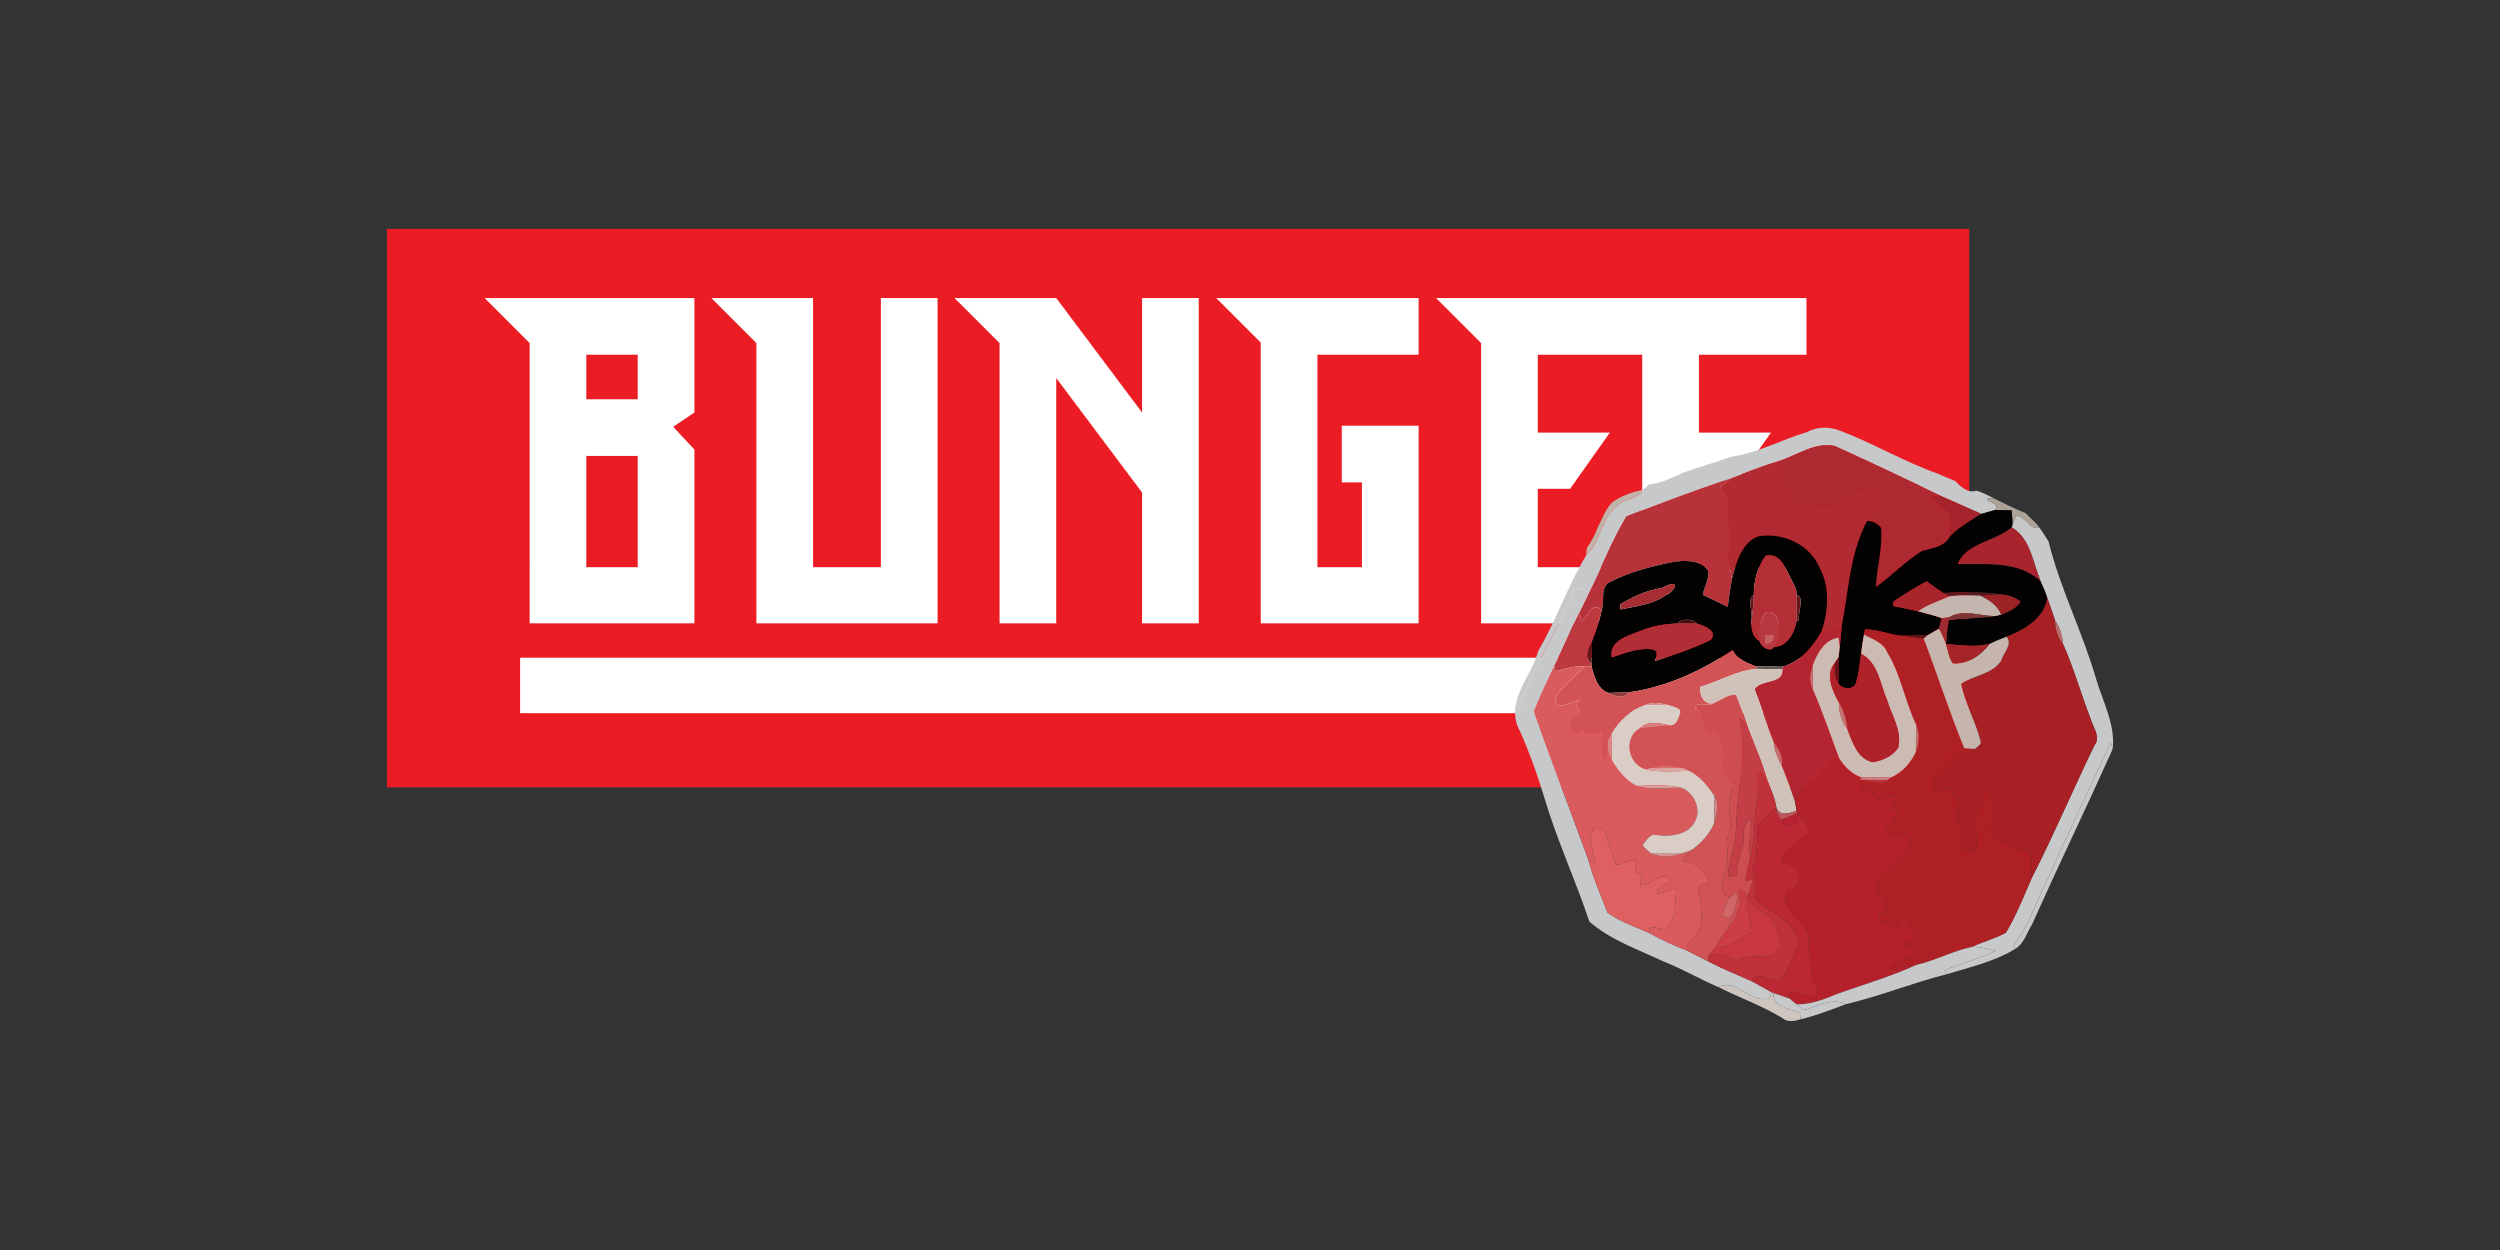<svg xml:space="preserve" viewBox="0 0 700 350" height="350px" width="700px" y="0px" x="0px" xmlns:xlink="http://www.w3.org/1999/xlink" xmlns="http://www.w3.org/2000/svg" id="Layer_1" version="1.1">
<rect x="0" y="0" width="700" height="350" fill="#333333" stroke="none"/>
<g>
	<g>
		<rect height="156.357" width="443.048" fill="#EC1C24" y="64.098" x="108.336"></rect>
		<g>
			<path d="M148.299,174.538h46.134v-48.655l-5.934-6.378l5.934-4.005V83.458h-58.742l12.608,12.609V174.538z
				 M164.171,99.33h14.388v12.46h-14.388V99.33z M164.171,127.663h14.388v31.151h-14.388V127.663z" fill="#FFFFFF"></path>
			<polygon points="211.787,174.538 262.52,174.538 262.52,83.458 246.647,83.458 246.647,158.814 227.659,158.814 
				227.659,83.458 199.178,83.458 211.787,96.067" fill="#FFFFFF"></polygon>
			<polygon points="279.875,174.538 295.748,174.538 295.748,105.857 319.777,137.898 319.777,174.538 
				335.65,174.538 335.65,83.458 319.777,83.458 319.777,115.499 295.748,83.458 267.267,83.458 279.875,96.067" fill="#FFFFFF"></polygon>
			<polygon points="353.005,174.538 397.21,174.538 397.21,119.208 375.699,119.208 375.699,135.08 381.338,135.08 
				381.338,158.814 368.876,158.814 368.876,99.33 397.21,99.33 397.21,83.458 340.543,83.458 353.005,95.918" fill="#FFFFFF"></polygon>
			<path d="M505.811,99.33V83.458h-45.115h-13.479h-45.112l12.608,12.609v78.471h45.112h0.871h45.115v-15.724
				h-30.113V136.86h9.049l11.124-15.724h-20.173V99.33H505.811z M459.824,158.814h-29.239V136.86h9.047l11.128-15.724h-20.175V99.33
				h29.239V158.814z" fill="#FFFFFF"></path>
			<rect height="15.523" width="360.175" fill="#FFFFFF" y="184.167" x="145.633"></rect>
		</g>
	</g>
	<g>
		<path d="M505.909,121.006c2.756-1.51,6.15-1.629,9.066-0.493c9.457,3.528,18.173,8.797,27.693,12.15
			c1.589,0.754,3.249,1.351,4.862,2.065c1.479,1.574,3.521,3.489,5.857,2.646c1.597,0.477,3.092,1.224,4.568,2.002
			c-4.719,0.588,2.892,1.216,0.676,3.417c-1.296,0.349-2.582,0.747-3.861,1.097c-3.95-1.804-7.939-3.48-11.881-5.269
			c-9.623-4.752-19.357-9.266-29.107-13.731c-5.625-1.208-10.553,2.583-15.718,4.228c-4.569,1.327-8.986,3.131-13.438,4.815
			c-9.845,3.187-19.556,6.897-29.194,10.641c-4.307,7.081-7.136,14.915-10.95,22.258c0.341-2.687-4.498-2.86-4.466-0.247
			c-3.894,10.688-11.086,19.987-14.217,31c-0.708,2.376-0.944-0.826-1.033-1.7c0.509-1.804,1.344-3.488,2.123-5.181
			c0.206-0.374,0.635-1.113,0.841-1.486c1.256-2.233,2.273-4.602,3.021-7.049c5.054-8.582,8.201-18.133,13.358-26.637
			c4.274-3.877,4.154-10.672,8.955-14.112c2.089-1.844,5.626-1.598,6.969-4.275c0.548-0.508,1.113-1.001,1.701-1.478
			c3.131-0.294,5.976-1.716,8.805-2.98l0.619-0.27c4.475-1.668,9.107-2.869,13.58-4.545l0.756-0.111
			C492.606,126.648,499.035,123.001,505.909,121.006L505.909,121.006z" fill="#C7C8CA"></path>
		<path d="M498.065,129.12c5.165-1.646,10.093-5.436,15.718-4.228c9.75,4.466,19.484,8.979,29.107,13.731
			c-0.675,0.095-2.025,0.286-2.702,0.389c1.741,1.717,3.784,3.075,5.531,4.8c0.12,2.106,0.23,4.22,0.318,6.333
			c-1.678,3.036-4.896,3.282-7.852,4.108c-4.688,2.876-8.494,6.945-12.959,10.131c0.308-5.539,1.953-10.975,1.484-16.552
			c-0.953-1.279-2.336-1.955-3.917-1.971c0.492-1.931,1.207-3.814,3.003-4.878c0.684-3.64-3.361-1.685-5.213-3.394
			c-4.322,5.992-12.07,4.363-18.285,6.016c-0.515-1.804-0.881-3.639-1.103-5.507c-1.995-0.318-3.729,0.787-5.491,1.486
			c-0.502-2.686,2.764-2.463,3.631-4.386C500.823,132.616,494.863,130.923,498.065,129.12L498.065,129.12z" fill="#AF2931"></path>
		<path d="M484.628,133.935c4.451-1.684,8.868-3.488,13.438-4.815c-3.202,1.803,2.758,3.496,1.271,6.079
			c-0.867,1.923-4.133,1.7-3.631,4.386c1.763-0.699,3.496-1.804,5.491-1.486c0.222,1.868,0.588,3.703,1.103,5.507
			c6.215-1.653,13.963-0.023,18.285-6.016c1.852,1.708,5.896-0.246,5.213,3.394c-1.796,1.064-2.511,2.948-3.003,4.878
			c-4.88,9.052-5.149,19.548-7.128,29.434c-1.932,0.429-3.775,1.152-5.683,1.67c1.972-5.921,2.52-12.628-0.619-18.246
			c-2.773-6.46-10.585-9.83-17.291-8.479c-4.538,1.963-5.944,7.47-7.151,11.856c-0.438-2.225-0.803-4.466-1.248-6.691
			c1.549-4.768-0.421-9.797-0.008-14.708c0.206-1.764-1.041-3.083-2.146-4.283C482.523,135.548,483.619,134.801,484.628,133.935
			L484.628,133.935z" fill="#B22B33"></path>
		<path d="M455.434,144.576c9.639-3.743,19.35-7.454,29.194-10.641c-1.009,0.866-2.104,1.613-3.106,2.479
			c1.104,1.2,2.352,2.519,2.146,4.283c-0.413,4.911,1.557,9.94,0.008,14.708c0.445,2.226,0.81,4.467,1.248,6.691
			c-0.454,2.598-0.811,5.212-1.161,7.835c-2.344-1.097-4.633-2.305-6.984-3.377c0.374-2.305,1.931-4.443,1.454-6.834
			c-2.36-3.035-6.532-2.917-9.98-2.32c-5.999,1.2-12.007,2.781-17.475,5.579c-2.916,1.534-1.343,5.237-2.296,7.867
			c-2.854-2.614-3.751,1.844-5.761,3.139c-0.097-0.676-0.303-2.034-0.406-2.709c0.699-1.494,1.454-2.957,2.17-4.442
			C448.298,159.491,451.127,151.656,455.434,144.576L455.434,144.576z" fill="#B73239"></path>
		<path d="M451.461,140.602c2.55-1.772,5.537-2.845,8.573-3.457c-1.343,2.678-4.88,2.432-6.969,4.275
			c-4.801,3.44-4.681,10.235-8.955,14.112c0.054-0.541,0.166-1.613,0.222-2.153c1.312-1.757,2.298-3.727,3.074-5.77
			C448.67,145.235,449.528,142.525,451.461,140.602L451.461,140.602z" fill="#C2B3A9"></path>
		<path d="M540.188,139.013c0.677-0.103,2.027-0.294,2.702-0.389c3.941,1.788,7.931,3.464,11.881,5.269
			c-3.021,1.947-6.255,3.624-8.733,6.254c-0.088-2.114-0.198-4.228-0.318-6.333C543.973,142.088,541.93,140.729,540.188,139.013
			L540.188,139.013z" fill="#A5242C"></path>
		<path d="M558.633,142.795c2.216-2.201-5.395-2.829-0.676-3.417c3.044,1.51,6.063,3.052,9.226,4.307
			c1.2,1.359,2.718,2.409,3.759,3.91c-2.511,1.351-3.814-3.45-6.524-3.068c-0.309,0.827-0.611,1.661-0.904,2.496
			c-0.056-1.383-0.104-2.758-0.255-4.133C562.104,142.867,559.784,142.819,558.633,142.795L558.633,142.795z" fill="#ADA298"></path>
		<path d="M554.771,143.892c1.279-0.35,2.565-0.748,3.861-1.097c1.151,0.023,3.472,0.071,4.625,0.095
			c0.15,1.375,0.199,2.75,0.255,4.133l-0.216,0.643c-4.608,3.957-12.499,4.188-15.099,10.235c7.709,0.151,17.062-0.985,23.181,4.839
			c0.707,1.486,1.374,2.995,1.851,4.577c-0.684,5.746-6.53,9.115-11.441,10.958c-1.574,0.644-3.163,1.271-4.688,2.002
			c-4.053,0.923-8.153,0.43-12.223,0.033c0.168-2.25,0.351-4.491,0.756-6.7c4.37-0.541,8.805-0.477,13.184-1.129
			c0.381-0.094,1.144-0.285,1.525-0.381c2.042-0.811,4.291-1.716,5.466-3.703c-1.604-1.128-3.464-1.828-5.428-1.962
			c-5.387-0.819-10.846-0.62-16.265-0.397c-1.597-1.025-3.147-2.106-4.648-3.258c-3.219,1.692-6.311,3.631-9.329,5.657
			c-0.025,0.311-0.08,0.914-0.112,1.224c2.354,0.453,4.689,0.969,7.025,1.51c2.218,0.564,4.441,1.136,6.611,1.907
			c-0.239,0.986-0.477,1.979-0.764,2.957c-1.088,0.62-2.176,1.239-3.25,1.876c-2.526,0.008-4.967,0-7.453,0.087
			c-3.385-0.341-6.589-1.827-10.004-1.748c-0.071,0.357-0.216,1.081-0.278,1.446c-0.351,1.772-0.62,3.567-0.812,5.371
			c-0.453,2.948-0.588,6.008-1.676,8.821c-1.478,1.319-3.385,0.985-4.689-0.373c0-2.52,0.087-5.007,0.079-7.511
			c0.097-0.945,0.207-1.897,0.312-2.844c0.206-1.956,0.389-3.91,0.54-5.865c1.979-9.885,2.248-20.382,7.128-29.434
			c1.581,0.016,2.964,0.692,3.917,1.971c0.469,5.578-1.177,11.013-1.484,16.552c4.465-3.186,8.271-7.255,12.959-10.131
			c2.956-0.827,6.174-1.073,7.852-4.108C548.517,147.516,551.751,145.839,554.771,143.892L554.771,143.892z" fill="#030101"></path>
		<path d="M564.417,144.527c2.71-0.382,4.014,4.419,6.524,3.068c0.993,1.263,1.748,2.686,2.654,4.013
			c3.202,13.032,9.36,25.047,13.143,37.913c1.869,6.635,5.659,13.254,4.801,20.255c-0.128-0.477-0.374-1.414-0.501-1.883
			c-6.373,13.485-12.651,27.082-18.841,40.686c-2.669,5.411-4.53,11.396-8.463,16.075c0.119,0.263,0.356,0.786,0.477,1.058
			c-5.808,3.575-12.571,5.054-19.023,7.04c-0.198-0.247-0.596-0.746-0.802-0.993c4.647-2.178,9.806-3.1,14.342-5.499
			c-2.112-0.636-4.267-1.12-6.475-1.146c3.043-1.549,6.467-2.271,9.416-3.997c2.939-4.87,4.974-10.194,7.271-15.375
			c6.183-12.119,11.515-24.689,17.442-36.943c2.01-2.543-0.429-5.165-1.058-7.667c-2.702-6.891-4.655-14.058-7.684-20.812
			c-0.158-2.377-0.906-4.689-2.241-6.66c-0.739-2.114-1.446-4.228-2.17-6.341c-0.477-1.582-1.144-3.091-1.851-4.577
			c-2.193-5.205-2.821-11.927-8.082-15.074l0.216-0.643C563.806,146.188,564.108,145.354,564.417,144.527L564.417,144.527z" fill="#C7C8CA"></path>
		<path d="M548.198,157.901c2.6-6.047,10.49-6.278,15.099-10.235c5.261,3.147,5.889,9.87,8.082,15.074
			C565.26,156.916,555.907,158.052,548.198,157.901L548.198,157.901z" fill="#A9242C"></path>
		<path d="M492.074,150.241c6.706-1.35,14.518,2.019,17.291,8.479c3.139,5.618,2.591,12.325,0.619,18.246
			c-2.486,4.298-5.863,8.319-10.846,9.701c-2.511-0.039-4.95-0.063-7.431-0.047c-2.486-1.009-5.347-1.938-6.523-4.569
			c-8.781,5.721-18.531,10.354-29.012,11.769c-1.446,0.048-4.34,0.144-5.786,0.198c-3.13-1.063-4.027-4.601-4.783-7.47l0.104-0.706
			c-0.04-1.438-0.111-4.307-0.152-5.737c1.153-3.028,2.282-6.08,2.926-9.258c0.953-2.63-0.62-6.333,2.296-7.867
			c5.468-2.797,11.476-4.379,17.475-5.579c3.448-0.596,7.62-0.715,9.98,2.32c0.477,2.392-1.08,4.53-1.454,6.834
			c2.352,1.072,4.641,2.28,6.984,3.377c0.351-2.623,0.707-5.237,1.161-7.835C486.13,157.71,487.536,152.204,492.074,150.241
			 M494.371,155.637c-2.297,3.154-3.339,7.175-3.306,11.045c-1.836,0.731-0.405,4.625-0.596,6.572
			c-0.255,2.082,0.039,5.174,2.145,6.167c0.421,1.564,2.995,3.504,4.132,1.685c3.537,0.158,5.969-4.196,6.239-7.24l0.754-0.047
			c-0.563-1.932,1.796-7.048-0.747-7.144c0.175-1.359-0.444-2.566-1.064-3.719C500.179,160.047,498.836,154.468,494.371,155.637
			 M465.12,164.688c-4.085,0.588-7.844,2.4-11.371,4.458c-0.016,0.373-0.04,1.128-0.049,1.501c4.37-0.898,8.924-1.335,12.707-3.981
			C468.259,166.213,471.747,161.303,465.12,164.688 M469.721,174.597c-3.663,0.063-7.318,0.747-10.688,2.17
			c-3.32,1.295-8.557,2.702-7.755,7.303c3.798-1.231,7.685-2.877,11.785-2.186c1.421,0.676,0.659,2.09,0.317,3.194
			c5.268-1.677,10.568-3.44,15.55-5.863c2.338-2.52-1.915-4.077-3.877-4.618C474.394,173.167,470.356,173.159,469.721,174.597
			L469.721,174.597z" fill="#040101"></path>
		<path d="M494.371,155.637c4.465-1.169,5.808,4.41,7.557,7.318c0.62,1.153,1.239,2.36,1.064,3.719
			c-0.04,2.384-0.007,4.8-0.007,7.191c-0.271,3.043-2.702,7.398-6.239,7.24c0.954-1.407,1.486-2.996,1.28-4.696
			c0.318-2.233-0.795-5.793-3.655-4.928c-1.502,2.329-2.345,5.197-1.757,7.939c-2.105-0.993-2.399-4.085-2.145-6.167
			c0.245-2.193,0.604-4.363,0.596-6.572C491.032,162.812,492.074,158.792,494.371,155.637L494.371,155.637z" fill="#B32E35"></path>
		<path d="M530.138,168.438c3.019-2.026,6.11-3.965,9.329-5.657c1.501,1.152,3.052,2.233,4.648,3.258
			c0.477,0.222,1.414,0.675,1.882,0.898c-3.018,1.359-6.26,2.257-8.946,4.235c-2.336-0.541-4.672-1.057-7.025-1.51
			C530.058,169.352,530.112,168.749,530.138,168.438L530.138,168.438z" fill="#A8252C"></path>
		<path d="M465.12,164.688c6.627-3.385,3.139,1.526,1.287,1.979c-3.783,2.646-8.337,3.083-12.707,3.981
			c0.009-0.374,0.033-1.128,0.049-1.501C457.276,167.088,461.035,165.276,465.12,164.688L465.12,164.688z" fill="#A52D33"></path>
		<path d="M440.018,166.586c-0.032-2.613,4.807-2.439,4.466,0.247c-0.716,1.485-1.471,2.948-2.17,4.442
			c-2.543,4.975-4.545,10.203-7.16,15.154c-1.954,4.18-3.965,8.352-5.689,12.634c4.887,13.946,10.195,27.781,15.273,41.672
			c1.286,5.077,3.504,9.837,5.308,14.739c3.655,2.758,8.106,4.037,12.175,6.008c3.298,1.82,6.73,3.401,10.259,4.729
			c1.892,1.01,3.814,1.979,5.745,2.94c4.061,2.138,8.352,3.821,12.531,5.729c1.748,0.993,3.561,1.899,5.3,2.924
			c-0.104,0.396-0.326,1.201-0.438,1.605c-5.585,2.044-8.979-5.57-14.478-3.027c-5.253-2.218-10.164-5.173-15.495-7.216
			c-7.024-3.361-14.709-5.937-20.638-11.124c-3.894-11.777-9.193-23.068-12.681-34.98c-1.845-6.166-4.045-12.229-6.628-18.118
			c-0.137-0.255-0.39-0.755-0.524-1.009c-1.185-2.456-1.192-5.476-0.406-8.05c0.089,0.874,0.325,4.076,1.033,1.7
			C428.932,186.573,436.124,177.274,440.018,166.586L440.018,166.586z" fill="#C7C8CA"></path>
		<path d="M544.115,166.039c5.419-0.223,10.878-0.421,16.265,0.397c-1.478,0.087-4.425,0.254-5.903,0.334
			c-2.853-0.064-5.657-0.184-8.479,0.167C545.529,166.714,544.592,166.261,544.115,166.039L544.115,166.039z" fill="#581A1C"></path>
		<path d="M490.47,173.254c0.19-1.947-1.24-5.84,0.596-6.572C491.073,168.891,490.715,171.061,490.47,173.254
			L490.47,173.254z" fill="#64161B"></path>
		<path d="M502.992,166.674c2.543,0.096,0.184,5.212,0.747,7.144l-0.754,0.047
			C502.985,171.474,502.952,169.058,502.992,166.674L502.992,166.674z" fill="#6A171B"></path>
		<path d="M545.997,166.937c2.822-0.35,5.627-0.23,8.479-0.167c2.432,1.136,4.888,2.693,5.865,5.332
			c-0.382,0.096-1.145,0.287-1.525,0.381c-4.348,0.144-9.1-2.145-13.104,0.375c-0.517,0.055-1.541,0.167-2.05,0.222
			c-2.17-0.771-4.394-1.342-6.611-1.907C539.737,169.193,542.979,168.295,545.997,166.937L545.997,166.937z" fill="#C4B6AE"></path>
		<path d="M554.477,166.77c1.479-0.08,4.426-0.247,5.903-0.334c1.964,0.135,3.823,0.834,5.428,1.962
			c-1.175,1.987-3.424,2.893-5.466,3.703C559.364,169.463,556.908,167.906,554.477,166.77L554.477,166.77z" fill="#9D2225"></path>
		<path d="M573.229,167.318c0.724,2.114,1.431,4.228,2.17,6.341c0.025,2.392,0.738,4.769,2.241,6.66
			c3.028,6.754,4.981,13.921,7.684,20.812c0.629,2.502,3.067,5.124,1.058,7.667c-5.928,12.254-11.26,24.824-17.442,36.943
			c-0.317-2.464-0.088-4.903-0.151-7.357c-1.024-1.948-3.337,0.253-4.791-0.819c-2.153-1.661-5.316-2.281-6.032-5.229
			c-1.358-1.081,0.533-2.065,1.042-3.051c-0.73-1.407-0.954-2.894-0.659-4.442c-1.065-1.232-1.105-2.671-0.676-4.18
			c-1.01,0.246-1.979,0.611-2.925,1.016c0.007,1.146,0.341,2.273,0.294,3.426c-2.146,1.192-1.844,3.782-2.631,5.809
			c1.376,1.819,0.765,4.228,1.208,6.333c-0.659,1.407-2.359,0.914-3.592,0.882c-0.738-1.954-0.922-4.012-0.636-6.069
			c-2.375-1.956-2.257-6.199,0.318-8.003c-2.018,0.166-3.052-1.406-3.345-3.203c-1.732-0.206-3.385,0.5-5.086,0.629
			c-0.255-1.265-0.501-2.527-0.645-3.799c2.71-2.496,5.284-5.117,7.748-7.874c1.51,1.286,3.313,1.628,4.657-0.112
			c0.579-0.691,2.01-1.279,1.478-2.399c-1.415-5.403-4.299-10.387-5.427-15.83c3.575-2.423,8.598-2.574,11.211-6.389
			c0.525-2.153,3.434-4.657,1.487-6.802C566.699,176.433,572.546,173.063,573.229,167.318L573.229,167.318z" fill="#A81F24"></path>
		<path d="M442.72,173.985c2.01-1.295,2.907-5.753,5.761-3.139c-0.644,3.179-1.772,6.23-2.926,9.258
			c-1.128,1.669-1.811,4.513,0.152,5.737l-0.104,0.706c-0.517,0.008-1.566,0.032-2.089,0.04c-2.766-0.214-5.389,0.716-8.043,1.336
			c-0.079-0.374-0.237-1.12-0.318-1.494c2.615-4.951,4.617-10.18,7.16-15.154C442.417,171.951,442.623,173.309,442.72,173.985
			L442.72,173.985z" fill="#BE393F"></path>
		<path d="M494.371,171.481c2.86-0.866,3.974,2.694,3.655,4.928c0.206,1.7-0.326,3.289-1.28,4.696
			c-1.137,1.819-3.711-0.12-4.132-1.685C492.026,176.679,492.869,173.811,494.371,171.481 M494.244,177.823
			c0,0.604,0.008,1.812,0.016,2.416c1.438,0.246,2.646-0.954,2.399-2.4C496.055,177.831,494.848,177.823,494.244,177.823
			L494.244,177.823z" fill="#B8383F"></path>
		<path d="M545.712,172.857c4.005-2.519,8.757-0.23,13.104-0.375c-4.379,0.652-8.813,0.588-13.184,1.129
			L545.712,172.857L545.712,172.857z" fill="#813636"></path>
		<path d="M543.662,173.079c0.509-0.055,1.533-0.167,2.05-0.222l-0.079,0.755c-0.405,2.208-0.588,4.45-0.756,6.7
			c-0.588-1.462-1.223-2.902-1.979-4.276C543.186,175.058,543.423,174.064,543.662,173.079L543.662,173.079z" fill="#9D2B2F"></path>
		<path d="M469.721,174.597c0.636-1.438,4.673-1.43,5.332,0C473.719,174.597,471.055,174.597,469.721,174.597
			L469.721,174.597z" fill="#440D11"></path>
		<path d="M575.399,173.659c1.335,1.971,2.083,4.283,2.241,6.66C576.138,178.428,575.425,176.051,575.399,173.659
			L575.399,173.659z" fill="#BD6B6B"></path>
		<path d="M459.032,176.767c3.37-1.423,7.025-2.106,10.688-2.17c1.334,0,3.998,0,5.332,0
			c1.962,0.541,6.215,2.099,3.877,4.618c-4.981,2.423-10.282,4.187-15.55,5.863c0.342-1.104,1.104-2.519-0.317-3.194
			c-4.101-0.691-7.987,0.954-11.785,2.186C450.476,179.469,455.712,178.062,459.032,176.767L459.032,176.767z" fill="#B12E36"></path>
		<path d="M509.984,176.966c1.907-0.518,3.751-1.241,5.683-1.67c-0.151,1.955-0.334,3.909-0.54,5.865
			c-0.08-0.659-0.248-1.971-0.326-2.623c-3.934,0.581-6.039,4.435-7.239,7.828c-0.748,2.104-1.112,4.673,0.063,6.683
			c2.749,6.372,4.975,12.968,7.422,19.46c-2.392-1.049-3.474,2.131-5.142,3.228c-2.496,2.931-6.388,5.053-7.23,9.074
			c-1.113-3.474-2.369-6.905-3.752-10.274c0.397-2.527-0.817-4.728-2.264-6.676c-2.026-4.878-3.401-9.989-5.42-14.867
			c1.923-2.98,8.138-1.312,7.812-5.595l0.088-0.731C504.121,185.285,507.498,181.264,509.984,176.966L509.984,176.966z" fill="#B32530"></path>
		<path d="M522.191,176.25c3.415-0.079,6.619,1.407,10.004,1.748c2.09,0.295,4.282,0.557,6.421,0.756
			c3.895,10.194,7.216,20.62,11.37,30.712c1.011,0.119,2.026,0.198,3.053,0.23c-1.344,1.74-3.147,1.398-4.657,0.112
			c-2.464,2.757-5.038,5.378-7.748,7.874c0.144,1.271,0.39,2.534,0.645,3.799c1.701-0.129,3.354-0.835,5.086-0.629
			c0.293,1.797,1.327,3.369,3.345,3.203c-2.575,1.804-2.693,6.047-0.318,8.003c-0.286,2.058-0.103,4.115,0.636,6.069
			c1.232,0.032,2.933,0.525,3.592-0.882c-0.443-2.105,0.168-4.514-1.208-6.333c0.787-2.026,0.484-4.616,2.631-5.809
			c0.047-1.152-0.287-2.28-0.294-3.426c0.946-0.404,1.915-0.77,2.925-1.016c-0.43,1.509-0.39,2.947,0.676,4.18
			c-0.295,1.549-0.071,3.035,0.659,4.442c-0.509,0.985-2.4,1.97-1.042,3.051c0.716,2.947,3.879,3.567,6.032,5.229
			c1.454,1.072,3.767-1.129,4.791,0.819c0.063,2.454-0.166,4.894,0.151,7.357c-2.297,5.181-4.331,10.505-7.271,15.375
			c-2.949,1.726-6.373,2.448-9.416,3.997c-5.421,1.105-10.315,3.871-15.702,5.063c-2.583-0.048-4.929,1.199-7.462,1.446
			c1.484-3.131,5.213-3.021,8.048-4.054c-0.309-2.185-2.145-2.534-4.067-2.573c0.914-1.312,2.36-1.996,3.83-2.496
			c0.676-0.866-1.057-1.303-1.383-1.995c-1.215-0.802-1.088-3.4-2.9-3.09c-0.429,0.921-0.803,1.866-1.215,2.797
			c-1.804-1.352-5.777-1.288-5.103-4.276c0.518-0.127,1.534-0.381,2.043-0.508c-0.279-2.384-1.479-4.458-3.043-6.223
			c0-6.738,10.186-8.001,9.383-14.819c-1.009-1.716-2.519-0.111-3.757,0.317c-1.177-0.548-2.512-0.978-3.402-1.946
			c1.693-1.796,5.753-5.277,1.876-6.604c0.397-0.977,1.358-1.796,1.303-2.916c-1.391-1.096-2.692-0.127-3.989,0.533
			c-1.589,0.587-2.002-1.605-3.171-2.153c-1.405-1.041-5.323-1.304-2.702-3.275c2.346-0.022,5.531,1.908,7.646,0.088
			c0.222-0.182,0.684-0.547,0.905-0.73c3.267-1.374,5.547-4.028,7.057-7.167c0.89-2.28,1.121-5.182,0.112-7.486
			c-3.179-6.643-4.3-14.136-8.178-20.445c-1.151-2.798-4.108-3.568-6.468-4.903C521.976,177.331,522.12,176.607,522.191,176.25
			L522.191,176.25z" fill="#AF2025"></path>
		<path d="M539.648,177.911c1.074-0.637,2.162-1.256,3.25-1.876c0.756,1.374,1.391,2.814,1.979,4.276
			c0.532,1.835,0.795,3.829,1.931,5.427c4.126,0.31,7.916-2.257,10.292-5.46c1.525-0.73,3.114-1.358,4.688-2.002
			c1.946,2.145-0.962,4.648-1.487,6.802c-2.613,3.814-7.636,3.966-11.211,6.389c1.128,5.443,4.012,10.427,5.427,15.83
			c0.532,1.12-0.898,1.708-1.478,2.399c-1.026-0.032-2.042-0.111-3.053-0.23c-4.154-10.092-7.476-20.518-11.37-30.712
			C538.871,178.547,539.387,178.125,539.648,177.911L539.648,177.911z" fill="#C6B5AC"></path>
		<path d="M494.244,177.823c0.604,0,1.811,0.008,2.415,0.016c0.246,1.446-0.961,2.646-2.399,2.4
			C494.252,179.635,494.244,178.428,494.244,177.823L494.244,177.823z" fill="#C56265"></path>
		<path d="M521.913,177.696c2.359,1.335,5.316,2.105,6.468,4.903c3.878,6.31,4.999,13.803,8.178,20.445
			c-0.081,2.479-0.112,4.99-0.112,7.486c-1.51,3.139-3.79,5.793-7.057,7.167c-2.741-0.063-5.41-0.198-8.12,0.039
			c-2.694-0.89-4.72-2.893-6.223-5.229c-2.447-6.492-4.673-13.088-7.422-19.46c-0.032-2.233-0.048-4.458-0.063-6.683
			c1.2-3.394,3.306-7.247,7.239-7.828c0.078,0.652,0.246,1.964,0.326,2.623c-0.104,0.946-0.215,1.898-0.312,2.844
			c-0.254,0.382-0.754,1.146-1.008,1.527c-2.909,3.345-0.684,7.954,1.12,11.243c-0.079,2.639,0.684,5.284,2.328,7.375
			c1.423,3.662,2.806,8.336,7.159,9.289c2.758-0.51,5.396-1.661,7.072-4.029c1.169-4.791-1.795-8.955-3.066-13.326
			c-1.994-4.449-2.463-10.552-7.319-13.017C521.293,181.264,521.563,179.469,521.913,177.696L521.913,177.696z" fill="#CBBBB3"></path>
		<path d="M532.195,177.998c2.486-0.087,4.927-0.079,7.453-0.087c-0.262,0.214-0.777,0.636-1.032,0.843
			C536.478,178.555,534.285,178.293,532.195,177.998L532.195,177.998z" fill="#501517"></path>
		<path d="M445.707,185.842c-1.963-1.225-1.28-4.068-0.152-5.737C445.596,181.535,445.667,184.403,445.707,185.842
			L445.707,185.842z" fill="#63171A"></path>
		<path d="M544.877,180.312c4.069,0.396,8.17,0.89,12.223-0.033c-2.376,3.203-6.166,5.77-10.292,5.46
			C545.672,184.141,545.409,182.146,544.877,180.312L544.877,180.312z" fill="#A42428"></path>
		<path d="M456.173,193.819c10.48-1.414,20.23-6.048,29.012-11.769c1.177,2.631,4.037,3.561,6.523,4.569l0.206,0.668
			c-5.594,0.397-10.544,3.527-15.853,5.053c-0.364,2.187,1.192,5.237,3.782,4.53c-1.112,1.184-5.021-0.739-5.221,1.343
			c2.059,1.248,1.852,3.822,3.076,5.649c0.922,0.922,2.28,0.898,3.448,1.319c0.5,1.28,1.073,2.535,1.685,3.775
			c0.19,2.693-1.017,5.697,0.827,8.033c0.532,1.311,2.121,2.487,1.438,4.028c-2.266,4.252,0.556,8.917-1.256,13.175
			c-0.794,2.424,0.317,5.03-0.343,7.502c0.056,2.893-3.592,8.733,1.121,9.385c-1.168,1.525-2.059,3.322-2.241,5.253
			c0.564,1.04,1.518,0.596,2.393,0.27c-0.287,1.058-0.557,2.121-0.787,3.203c-1.558,1.93-2.852,4.052-4.196,6.134
			c-0.563,0.493-1.009,1.072-1.357,1.725c-0.049,0.373-0.16,1.12-0.207,1.486c-1.931-0.962-3.854-1.931-5.745-2.94
			c-0.858-2.448,2.336-3.401,2.956-5.491c1.859-2.876,0.524-6.158,0.763-9.297c-1.827-2.432,0.19-4.681,2.233-4.029
			c-0.35-3.52-3.815-6.175-7.249-6.246c0-1.462,1.447-2.121,2.33-3.066c2.82-1.947,5.165-4.521,6.508-7.701
			c0.54-2.224,1.438-5.275,0.063-7.429c-1.803-2.877-4.101-5.563-7.151-7.128c-0.731-0.438-1.511-0.732-2.336-0.89
			c-2.807-0.747-5.587-0.708-8.36,0.135c-0.397,0.079-1.2,0.23-1.598,0.31c-4.88-1.478-6.15-8.868-1.502-11.45
			c2.758-0.23,5.49-0.589,8.264-0.835c1.806,0.317,2.512-1.708,2.957-3.067c0.58-1.891-1.757-1.963-2.957-2.512
			c-2.2-0.579-4.663-1.151-6.77-0.063c-4.093,1.374-7.317,4.315-9.448,8.019c-0.223,0.396-0.66,1.19-0.882,1.589
			c-0.277,1.954-0.548,3.925-0.803,5.896c-1.686-2.631-0.794-5.945-0.556-8.854c-1.892,1.868-4.419,1.812-6.341,0.031
			c-1.772,3.688-4.205-2.423-1.574-3.169c3.592,0.04-1.559-3.87,1.519-5.039c-2.29,0.239-7.145,3.83-7.097-0.58
			c2.066-3.266,5.602-5.666,8.066-8.757c0.522-0.008,1.572-0.032,2.089-0.04c0.756,2.869,1.653,6.406,4.783,7.47
			C452.039,195.091,454.877,195.671,456.173,193.819L456.173,193.819z" fill="#D25356"></path>
		<path d="M519.426,191.889c1.088-2.813,1.223-5.873,1.676-8.821c4.856,2.465,5.325,8.567,7.319,13.017
			c1.271,4.371,4.235,8.535,3.066,13.326c-1.676,2.368-4.314,3.52-7.072,4.029c-4.354-0.953-5.736-5.627-7.159-9.289
			c-0.247-2.591-1.05-5.118-2.328-7.375c-1.804-3.289-4.029-7.898-1.12-11.243c-0.383,2.288-0.072,4.283,0.929,5.983
			C516.041,192.874,517.948,193.208,519.426,191.889L519.426,191.889z" fill="#AF222A"></path>
		<path d="M513.808,185.532c0.254-0.382,0.754-1.146,1.008-1.527c0.008,2.504-0.079,4.991-0.079,7.511
			C513.735,189.815,513.425,187.82,513.808,185.532L513.808,185.532z" fill="#681217"></path>
		<path d="M429.464,199.063c1.725-4.282,3.735-8.454,5.689-12.634c0.081,0.374,0.239,1.12,0.318,1.494
			c2.654-0.62,5.277-1.55,8.043-1.336c-2.465,3.091-6,5.491-8.066,8.757c-0.048,4.41,4.807,0.819,7.097,0.58
			c-3.077,1.169,2.073,5.079-1.519,5.039c-2.631,0.746-0.198,6.857,1.574,3.169c1.922,1.78,4.449,1.837,6.341-0.031
			c-0.238,2.908-1.13,6.223,0.556,8.854c0.255-1.972,0.525-3.942,0.803-5.896c-0.364,2.138-0.031,4.052,1.001,5.762
			c1.749,2.892,3.909,5.736,7.032,7.238c3.91,1.128,8.193,0.675,12.271,0.461c3.71,1.239,6.062,6.302,3.821,9.782
			c-2.041,3.6-7,4.053-10.647,3.48c-1.82-0.453-2.861,1.669-3.863,2.836c0.629,0.993,1.63,1.662,2.512,2.408
			c2.598,1.058,5.285,1.064,8.059,0.039c1-0.342,2.002-0.675,3.027-0.984c-0.883,0.945-2.33,1.604-2.33,3.066
			c3.434,0.071,6.899,2.727,7.249,6.246c-2.043-0.651-4.061,1.598-2.233,4.029c-0.238,3.139,1.097,6.421-0.763,9.297
			c-0.62,2.09-3.814,3.043-2.956,5.491c-3.528-1.327-6.961-2.908-10.259-4.729c-1.677-3.043,2.019-1.413,4.093-1.312
			c3.44-3.035,2.439-7.683,3.17-11.681c-1.828,0.549-3.512,1.637-5.468,1.693c-0.492-2.409,2.623-2.321,4.045-3.369
			c-2.216-4.046-5.697,1.494-8.771,0.978c-0.16-1.216,1.39-3.497-0.779-3.322c-1.701-0.334,0.413-2.861-0.931-3.886
			c-1.771,0.374-3.32,1.605-5.181,1.55c-0.811-3.18-2.169-6.184-2.924-9.385c-3.377-2.385-3.862,0.461-4.299,2.265
			c0.484,2.391,1.366,4.712,1.478,7.184c-0.651-0.485-1.286-0.97-1.915-1.462C439.659,226.845,434.351,213.01,429.464,199.063
			L429.464,199.063z" fill="#DA5B5D"></path>
		<path d="M491.708,186.62c2.48-0.016,4.92,0.008,7.431,0.047l-0.088,0.731c-2.415-0.048-4.753-0.056-7.137-0.11
			L491.708,186.62L491.708,186.62z" fill="#645753"></path>
		<path d="M507.625,193.049c-1.176-2.01-0.812-4.578-0.063-6.683C507.577,188.591,507.593,190.815,507.625,193.049
			L507.625,193.049z" fill="#C16E70"></path>
		<path d="M476.062,192.341c5.309-1.525,10.259-4.655,15.853-5.053c2.384,0.055,4.722,0.063,7.137,0.11
			c0.326,4.283-5.889,2.614-7.812,5.595c2.019,4.878,3.394,9.989,5.42,14.867c0.056,2.417,1.263,4.545,2.264,6.676
			c1.383,3.369,2.639,6.801,3.752,10.274c0.087,0.557,0.27,1.668,0.356,2.225c-1.979,0.659-4.696,1.717-5.649-0.938
			c-0.461-3.043-1.931-5.809-2.916-8.701c-1.398-5.188-3.854-10.004-5.555-15.091c-0.826-2.613-1.796-5.181-2.837-7.716
			c-2.313-0.254-4.195,1.471-6.23,2.281C477.254,197.578,475.697,194.527,476.062,192.341L476.062,192.341z" fill="#D0C1B9"></path>
		<path d="M450.387,194.018c1.446-0.055,4.34-0.15,5.786-0.198C454.877,195.671,452.039,195.091,450.387,194.018
			L450.387,194.018z" fill="#93383B"></path>
		<path d="M479.844,196.871c2.035-0.811,3.918-2.535,6.23-2.281c1.041,2.535,2.011,5.103,2.837,7.716
			c-0.548-0.15-2.288-2.471-1.812-0.69c2.114,10.075-0.843,20.072-0.978,30.156c-0.104,4.641-2.099,8.979-2.241,13.587
			c0.565-0.015,1.686-0.047,2.249-0.062c0.198-3.274,1.304-6.357,2.162-9.474c-0.374-2.311-0.152-5.076,1.875-6.587
			c0.396,3.576-0.763,7.207-0.151,10.768c-0.317,2.281-1.018,4.489-1.423,6.762c0.771-0.215,1.551-0.413,2.338-0.611
			c-0.494,1.565-1.042,3.115-1.463,4.704c-1.176-1.191-3.305-4.536-2.05,2.099c-0.787,2.423-1.438,5.101-3.434,6.85
			c0.23-1.082,0.5-2.146,0.787-3.203c0.882-1.732,3.409-8.511-0.151-5.522c-4.713-0.651-1.065-6.492-1.121-9.385
			c0.66-2.472-0.451-5.078,0.343-7.502c1.812-4.258-1.01-8.923,1.256-13.175c0.683-1.541-0.906-2.718-1.438-4.028
			c-1.844-2.336-0.637-5.34-0.827-8.033c-0.611-1.24-1.185-2.495-1.685-3.775c-1.168-0.421-2.526-0.397-3.448-1.319
			c-1.225-1.827-1.018-4.401-3.076-5.649C474.822,196.132,478.731,198.055,479.844,196.871L479.844,196.871z" fill="#CD4D51"></path>
		<path d="M460.63,197.451c2.106-1.089,4.569-0.517,6.77,0.063C465.136,197.498,462.879,197.475,460.63,197.451
			L460.63,197.451z" fill="#D58C8A"></path>
		<path d="M514.928,196.775c1.278,2.257,2.081,4.784,2.328,7.375C515.611,202.06,514.849,199.414,514.928,196.775
			L514.928,196.775z" fill="#C07473"></path>
		<path d="M451.182,205.47c2.131-3.703,5.355-6.645,9.448-8.019c2.249,0.023,4.506,0.047,6.77,0.063
			c1.2,0.549,3.537,0.621,2.957,2.512c-0.445,1.359-1.151,3.385-2.957,3.067c-2.756-0.611-6.046-1.414-8.264,0.835
			c-4.648,2.582-3.378,9.973,1.502,11.45c4.006,0.905,8.201,0.589,12.294,0.445c3.051,1.565,5.349,4.251,7.151,7.128
			c-0.056,2.463-0.063,4.958-0.063,7.429c-1.343,3.18-3.688,5.754-6.508,7.701c-1.025,0.31-2.027,0.643-3.027,0.984
			c-2.71-0.008-5.364-0.008-8.059-0.039c-0.882-0.746-1.883-1.415-2.512-2.408c1.002-1.167,2.043-3.289,3.863-2.836
			c3.647,0.572,8.606,0.119,10.647-3.48c2.24-3.48-0.111-8.543-3.821-9.782c-4.029-0.914-8.186-0.588-12.271-0.461
			c-3.123-1.502-5.283-4.347-7.032-7.238C451.222,210.348,451.262,207.917,451.182,205.47L451.182,205.47z" fill="#D9CDC6"></path>
		<path d="M487.1,201.615c-0.477-1.78,1.264,0.54,1.812,0.69c1.701,5.087,4.156,9.902,5.555,15.091
			c-0.731-0.914-1.621-1.646-2.566-0.532c0.143,1.931,0.945,3.838,0.396,5.776c-1.47,5.698-0.5,11.729-2.28,17.363
			c-0.611-3.561,0.548-7.191,0.151-10.768c-2.027,1.511-2.249,4.276-1.875,6.587c-0.858,3.116-1.964,6.199-2.162,9.474
			c-0.563,0.015-1.684,0.047-2.249,0.062c0.143-4.608,2.138-8.946,2.241-13.587C486.257,221.688,489.214,211.69,487.1,201.615
			L487.1,201.615z" fill="#C43E46"></path>
		<path d="M459.136,203.928c2.218-2.249,5.508-1.446,8.264-0.835C464.626,203.339,461.894,203.697,459.136,203.928
			L459.136,203.928z" fill="#D67F80"></path>
		<path d="M536.559,203.045c1.009,2.305,0.777,5.206-0.112,7.486C536.446,208.035,536.478,205.524,536.559,203.045
			L536.559,203.045z" fill="#BB6E6C"></path>
		<path d="M450.3,207.059c0.222-0.398,0.659-1.192,0.882-1.589c0.08,2.447,0.04,4.878,0.119,7.351
			C450.269,211.11,449.936,209.196,450.3,207.059L450.3,207.059z" fill="#D98785"></path>
		<path d="M496.659,207.86c1.446,1.948,2.661,4.148,2.264,6.676C497.922,212.405,496.715,210.277,496.659,207.86
			L496.659,207.86z" fill="#C06E6F"></path>
		<path d="M572.197,248.578c6.189-13.604,12.468-27.2,18.841-40.686c0.127,0.469,0.373,1.406,0.501,1.883
			c-7.384,16.418-15.226,32.66-22.592,49.102c-1.431,2.32-2.248,5.403-4.736,6.834c-0.12-0.271-0.357-0.795-0.477-1.058
			C567.667,259.974,569.528,253.989,572.197,248.578L572.197,248.578z" fill="#C7C8CA"></path>
		<path d="M509.905,215.736c1.668-1.097,2.75-4.276,5.142-3.228c1.503,2.336,3.528,4.339,6.223,5.229l-0.431,0.604
			c-2.621,1.972,1.297,2.234,2.702,3.275c1.169,0.548,1.582,2.74,3.171,2.153c1.297-0.66,2.599-1.629,3.989-0.533
			c0.056,1.12-0.905,1.939-1.303,2.916c3.877,1.327-0.183,4.809-1.876,6.604c0.891,0.969,2.226,1.398,3.402,1.946
			c1.238-0.429,2.748-2.033,3.757-0.317c0.803,6.818-9.383,8.081-9.383,14.819c1.563,1.765,2.764,3.839,3.043,6.223
			c-0.509,0.127-1.525,0.381-2.043,0.508c-0.675,2.988,3.299,2.925,5.103,4.276c0.412-0.931,0.786-1.876,1.215-2.797
			c1.813-0.311,1.686,2.288,2.9,3.09c0.326,0.692,2.059,1.129,1.383,1.995c-1.47,0.5-2.916,1.185-3.83,2.496
			c1.923,0.039,3.759,0.389,4.067,2.573c-2.835,1.032-6.563,0.923-8.048,4.054c2.533-0.247,4.879-1.494,7.462-1.446
			c-7.145,3.298-14.757,5.475-22.163,8.121c-3.624,1.525-7.366,3.003-11.388,2.884c-0.619-0.508-1.231-1.017-1.835-1.526
			c-1.692-5.49,7.462,2.211,7.668-2.224c0.835-1.533-1.788-2.09-1.725-3.561c0.382-3.193-0.707-6.285-0.858-9.456
			c1.59-6.604-9.687-8.718-5.411-15.456c5.221-0.39,2.679-8.041-1.788-6.985c-0.922-2.692,1.352-4.036,3.409-5.069
			c0.754-2.002,2.542-2.868,4.427-3.56c-0.819-2.105-2.004-4.068-3.656-5.626l-0.199-0.684c-0.087-0.557-0.27-1.668-0.356-2.225
			C503.518,220.789,507.409,218.667,509.905,215.736L509.905,215.736z" fill="#B5212B"></path>
		<path d="M462.235,215.068c2.773-0.843,5.554-0.882,8.36-0.135C467.782,215.005,465.033,215.124,462.235,215.068
			L462.235,215.068z" fill="#D76F6F"></path>
		<path d="M460.638,215.378c0.397-0.079,1.2-0.23,1.598-0.31c2.798,0.056,5.547-0.063,8.36-0.135
			c0.825,0.157,1.604,0.452,2.336,0.89C468.839,215.967,464.644,216.283,460.638,215.378L460.638,215.378z" fill="#DAA6A1"></path>
		<path d="M491.899,216.864c0.945-1.113,1.835-0.382,2.566,0.532c0.985,2.893,2.455,5.658,2.916,8.701
			c-1.796,1.7-3.695,3.297-5.3,5.181c0.214,4.292-0.413,8.464-1.367,12.644c1.288,2.367,0.898,4.998,0.541,7.589
			c4.188,4.194,11.594,6.135,12.404,12.929c-1.78,3.083-2.575,6.666-4.847,9.465c-2.051,2.049-7.725-2.973-8.059,0.977
			c-4.18-1.908-8.471-3.592-12.531-5.729c0.047-0.366,0.158-1.113,0.207-1.486c2.646-1.375,5.427,0.167,7.85,1.312
			c3.902-2.472,9.902,0.619,12.548-3.958c-0.358-2.923-1.532-5.856-3.306-8.24c-2.417-1.59-5.102-3.004-6.055-5.92
			c0.421-1.589,0.969-3.139,1.463-4.704c-0.787,0.198-1.566,0.396-2.338,0.611c0.405-2.272,1.105-4.48,1.423-6.762
			c1.78-5.634,0.811-11.665,2.28-17.363C492.845,220.702,492.042,218.795,491.899,216.864L491.899,216.864z" fill="#C1313A"></path>
		<path d="M521.27,217.737c2.71-0.237,5.379-0.103,8.12-0.039c-0.222,0.184-0.684,0.549-0.905,0.73
			c-2.59-0.031-5.086-0.047-7.646-0.088L521.27,217.737L521.27,217.737z" fill="#C38382"></path>
		<path d="M520.839,218.341c2.56,0.041,5.056,0.057,7.646,0.088C526.37,220.249,523.185,218.318,520.839,218.341
			L520.839,218.341z" fill="#B5343B"></path>
		<path d="M458.333,220.059c4.085-0.127,8.241-0.453,12.271,0.461C466.526,220.733,462.243,221.187,458.333,220.059
			L458.333,220.059z" fill="#DA9E9C"></path>
		<path d="M480.083,222.951c1.375,2.153,0.477,5.205-0.063,7.429C480.02,227.909,480.027,225.414,480.083,222.951
			L480.083,222.951z" fill="#D78C8A"></path>
		<path d="M492.082,231.278c1.604-1.884,3.504-3.48,5.3-5.181c0.033,1.327,0.525,2.535,1.478,3.465
			c0.414,3.266,5.206,1.073,4.371-1.844c1.652,1.558,2.837,3.521,3.656,5.626c-1.885,0.691-3.673,1.558-4.427,3.56
			c-2.058,1.033-4.331,2.377-3.409,5.069c4.467-1.056,7.009,6.596,1.788,6.985c-4.275,6.738,7.001,8.853,5.411,15.456
			c0.151,3.171,1.24,6.263,0.858,9.456c-0.063,1.471,2.56,2.027,1.725,3.561c-0.206,4.435-9.36-3.267-7.668,2.224
			c-1.526-0.578-3.083-1.071-4.618-1.597l-0.492-0.254c-1.739-1.024-3.552-1.931-5.3-2.924c0.334-3.949,6.008,1.072,8.059-0.977
			c2.271-2.799,3.066-6.382,4.847-9.465c-0.811-6.794-8.217-8.734-12.404-12.929c0.357-2.591,0.747-5.222-0.541-7.589
			C491.669,239.742,492.296,235.57,492.082,231.278L492.082,231.278z" fill="#BB2732"></path>
		<path d="M497.382,226.098c0.953,2.654,3.671,1.597,5.649,0.938l0.199,0.684c-1.445,0.644-2.925,1.215-4.371,1.844
			C497.907,228.633,497.415,227.425,497.382,226.098L497.382,226.098z" fill="#BD555B"></path>
		<path d="M498.859,229.563c1.446-0.629,2.926-1.2,4.371-1.844C504.065,230.636,499.273,232.828,498.859,229.563
			L498.859,229.563z" fill="#B7222E"></path>
		<path d="M445.175,235.014c0.437-1.804,0.922-4.649,4.299-2.265c0.755,3.201,2.113,6.205,2.924,9.385
			c1.86,0.056,3.409-1.176,5.181-1.55c1.344,1.024-0.771,3.552,0.931,3.886c2.169-0.175,0.619,2.106,0.779,3.322
			c3.074,0.517,6.556-5.023,8.771-0.978c-1.422,1.048-4.537,0.96-4.045,3.369c1.956-0.057,3.64-1.145,5.468-1.693
			c-0.73,3.998,0.271,8.646-3.17,11.681c-2.074-0.102-5.77-1.731-4.093,1.312c-4.068-1.971-8.52-3.25-12.175-6.008
			c-1.804-4.902-4.021-9.662-5.308-14.739c0.629,0.492,1.264,0.977,1.915,1.462C446.541,239.726,445.659,237.404,445.175,235.014
			L445.175,235.014z" fill="#DE6061"></path>
		<path d="M462.426,239.026c2.694,0.031,5.349,0.031,8.059,0.039C467.711,240.091,465.023,240.084,462.426,239.026
			L462.426,239.026z" fill="#DB918F"></path>
		<path d="M487.418,252.957c-1.255-6.635,0.874-3.29,2.05-2.099c-0.931,3.488,0.557,6.746,1.287,10.101
			c-3.513,1.986-7.001,3.973-10.967,4.981c1.345-2.082,2.639-4.204,4.196-6.134C485.979,258.058,486.631,255.38,487.418,252.957
			L487.418,252.957z" fill="#CD3D44"></path>
		<path d="M484.62,251.081c3.561-2.988,1.033,3.79,0.151,5.522c-0.875,0.326-1.828,0.771-2.393-0.27
			C482.562,254.403,483.452,252.606,484.62,251.081L484.62,251.081z" fill="#D16766"></path>
		<path d="M489.468,250.858c0.953,2.916,3.638,4.33,6.055,5.92c1.773,2.384,2.947,5.317,3.306,8.24
			c-2.646,4.577-8.646,1.486-12.548,3.958c-2.423-1.145-5.204-2.687-7.85-1.312c0.349-0.652,0.794-1.231,1.357-1.725
			c3.966-1.009,7.454-2.995,10.967-4.981C490.024,257.604,488.537,254.347,489.468,250.858L489.468,250.858z" fill="#C8363E"></path>
		<path d="M552.253,265.113c2.208,0.025,4.362,0.51,6.475,1.146c-4.536,2.399-9.694,3.321-14.342,5.499
			c0.206,0.247,0.604,0.746,0.802,0.993c-9.566,2.399-18.722,6.15-28.321,8.415c-3.75-1.708-7.351,0.143-10.807,1.406
			c-1.24,0.479-2.162-0.778-3.06-1.391c4.021,0.119,7.764-1.358,11.388-2.884c7.406-2.646,15.019-4.823,22.163-8.121
			C541.938,268.984,546.832,266.219,552.253,265.113L552.253,265.113z" fill="#C7C8CA"></path>
		<path d="M481.14,276.383c5.499-2.543,8.893,5.071,14.478,3.027c0.111-0.404,0.334-1.209,0.438-1.605l0.492,0.254
			c-0.189,4.18,4.896,4.332,7.74,5.666c-0.047,0.422-0.15,1.272-0.199,1.692c-1.652,0.493-3.622,0.93-5.068-0.388
			C493.346,281.578,487.052,279.354,481.14,276.383L481.14,276.383z" fill="#CFC5C0"></path>
		<path d="M496.547,278.059c1.535,0.525,3.092,1.019,4.618,1.597c0.604,0.51,1.216,1.019,1.835,1.526
			c0.897,0.612,1.819,1.869,3.06,1.391c3.456-1.264,7.057-3.114,10.807-1.406c-4.203,1.581-8.399,3.219-12.778,4.251
			c0.049-0.42,0.152-1.271,0.199-1.692C501.442,282.391,496.357,282.238,496.547,278.059L496.547,278.059z" fill="#C7C8CA"></path>
	</g>
</g>
</svg>
